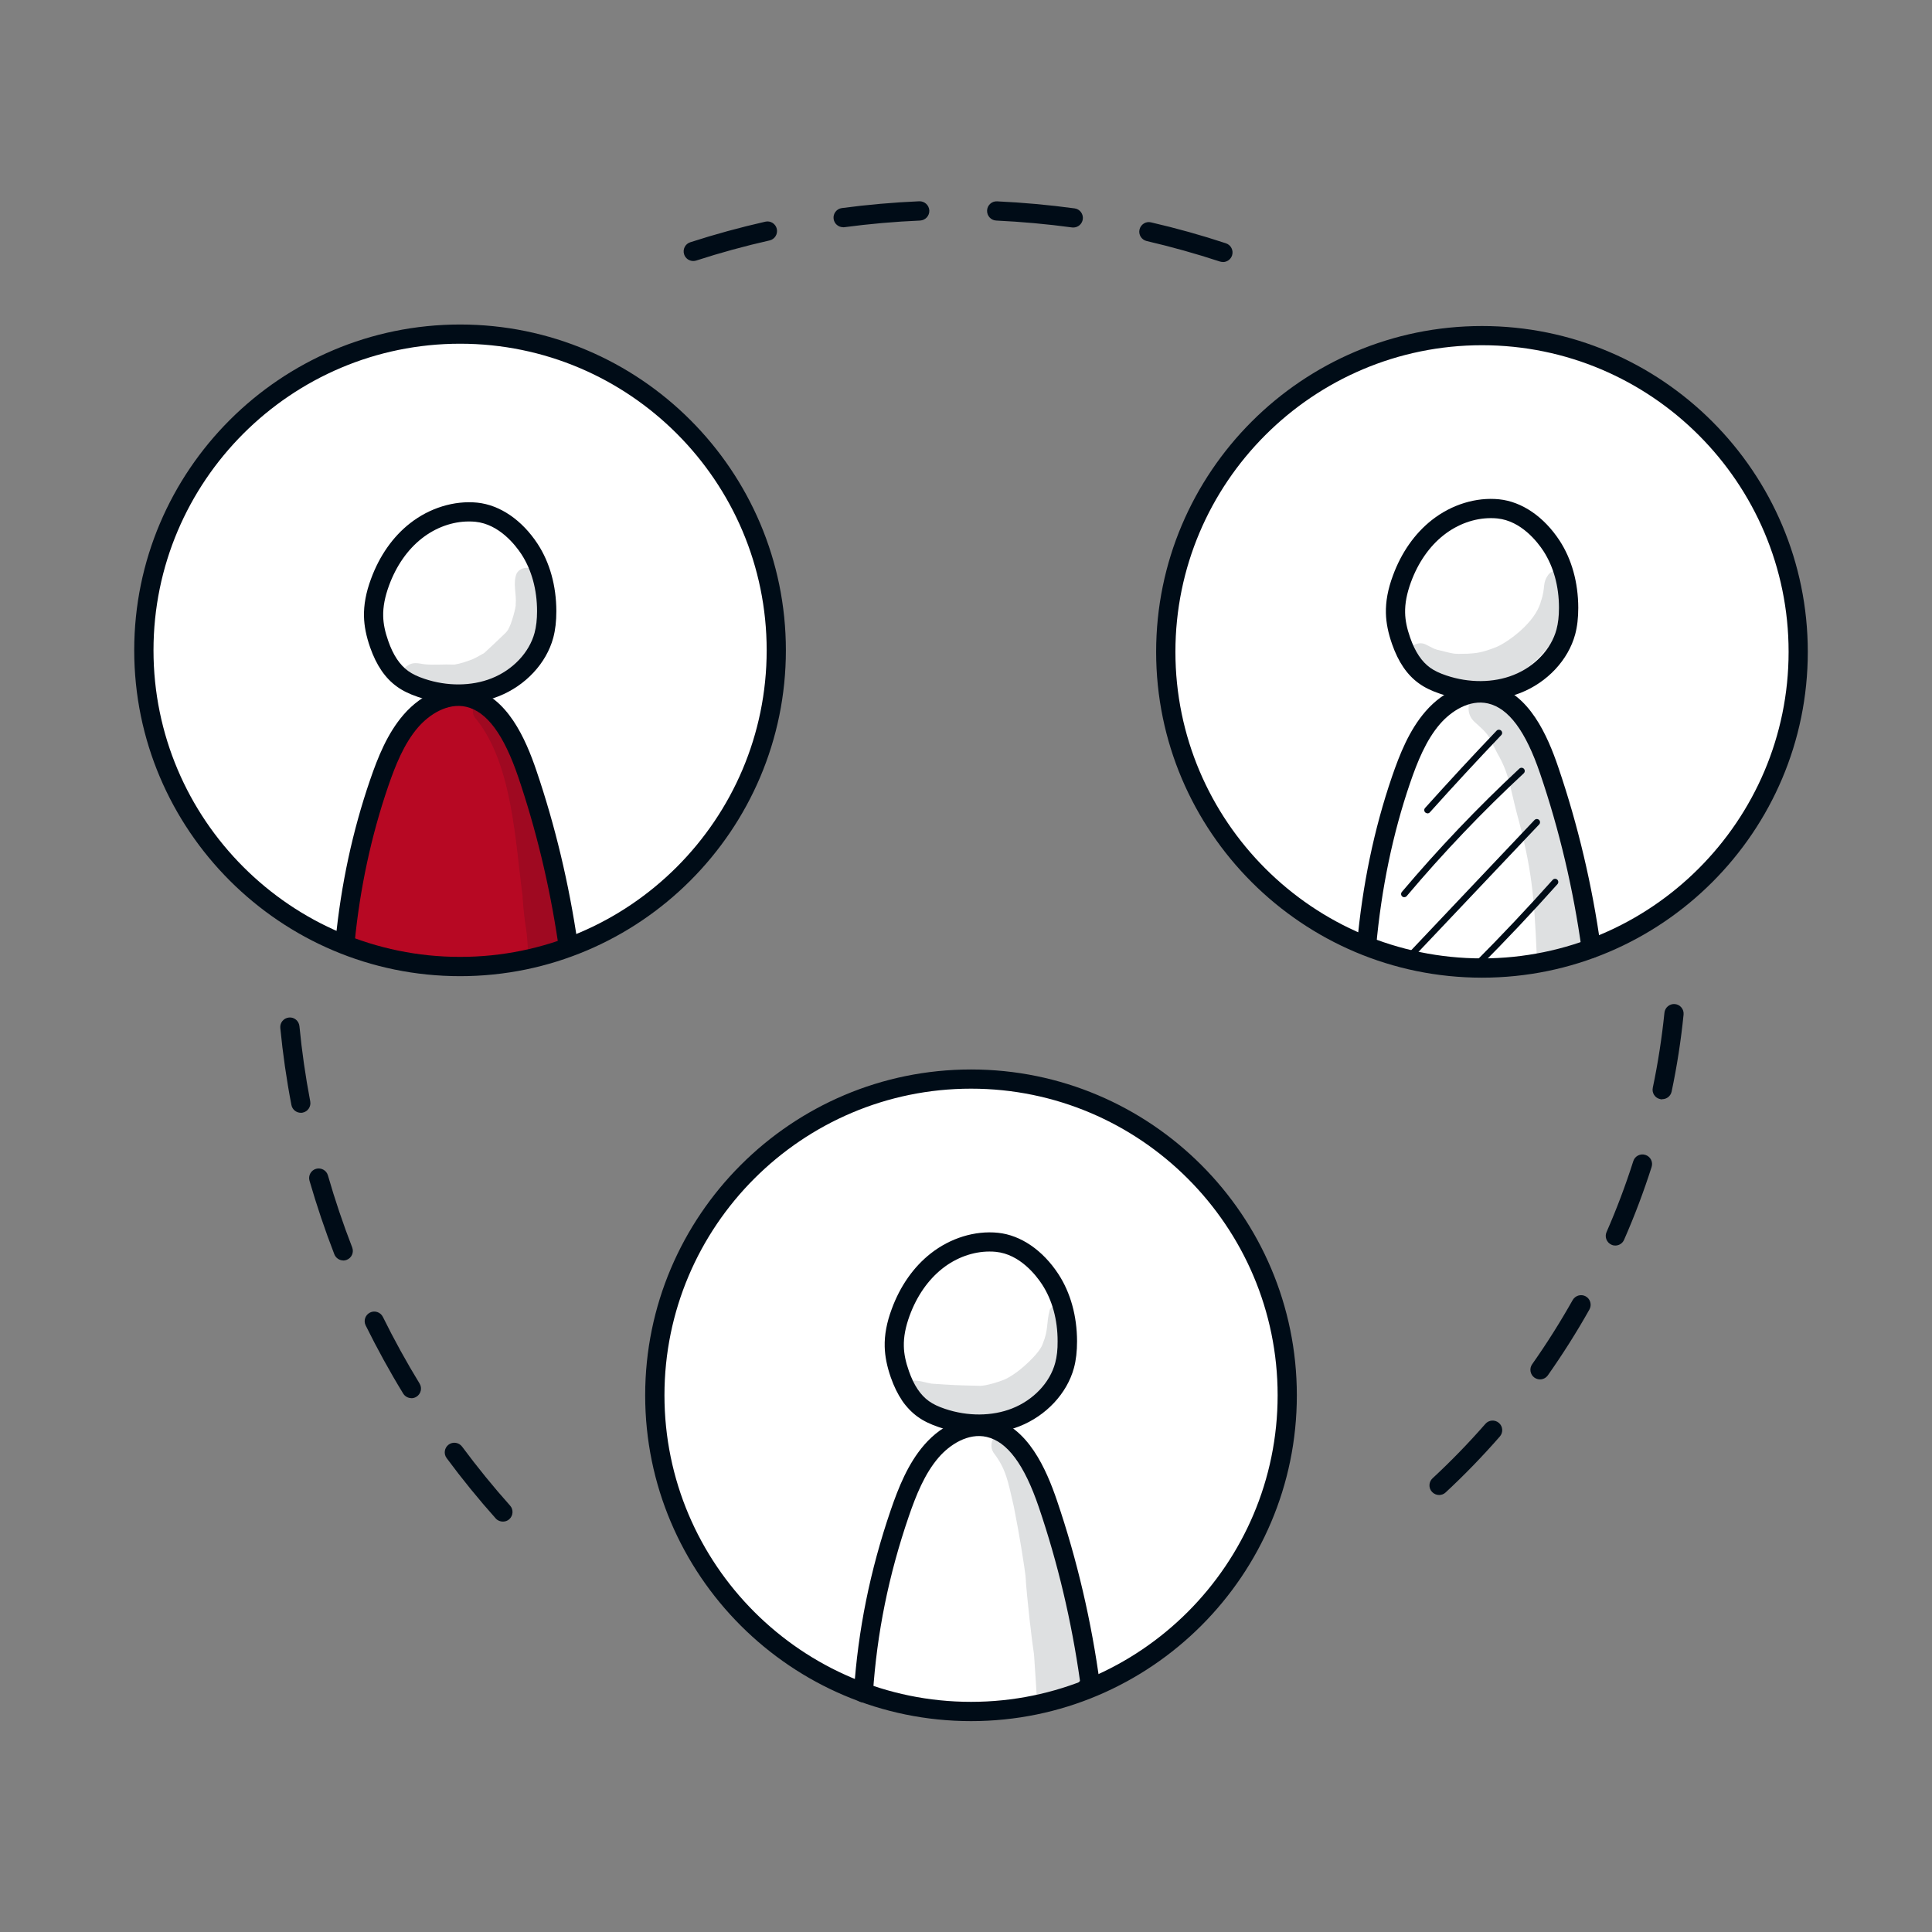 <?xml version="1.0" encoding="UTF-8"?> <svg xmlns="http://www.w3.org/2000/svg" width="140" height="140" viewBox="0 0 140 140" fill="none"><rect x="0" y="0" width="140" height="140" fill="#808080" stroke="none"/><path d="M47.645 100.876C47.645 87.963 57.721 77.959 70.147 77.959C82.573 77.959 92.648 87.963 92.648 100.876C92.648 113.79 82.573 124.255 70.147 124.255C57.721 124.255 47.645 113.785 47.645 100.876Z" fill="white"></path><g opacity="0.13"><path d="M77.352 94.992C77.16 94.45 76.344 94.406 76.07 94.904C75.796 95.984 75.993 96.301 75.566 97.359C75.396 97.989 73.938 99.408 72.897 99.917C72.689 100.032 71.456 100.46 70.941 100.421C69.161 100.378 68.985 100.367 67.495 100.263C67.035 100.186 66.575 100.005 66.109 100.049C65.046 100.142 64.942 101.742 65.978 102.005C67.38 102.317 68.35 102.849 69.018 102.859C70.481 102.996 72.026 103.04 73.379 102.377C74.897 101.523 76.081 100.043 76.809 98.482C77.116 97.424 77.527 96.082 77.346 94.997L77.352 94.992Z" fill="#000C17"></path></g><g opacity="0.13"><path d="M74.36 114.584C74.344 114.452 74.327 114.321 74.305 114.189C74.448 116.112 74.771 118.884 74.93 119.898C75.023 121.164 75.094 122.429 75.171 123.695C75.817 123.476 76.464 123.24 77.111 123.01C77.478 122.878 77.85 122.741 78.217 122.605C78.387 122.539 78.557 122.468 78.732 122.402C78.727 122.342 78.716 122.276 78.71 122.221C78.634 121.218 78.102 117.126 77.439 114.644C76.612 111.548 75.812 108.42 74.634 105.439C74.492 105.122 74.311 104.826 74.097 104.552C73.851 104.278 73.686 103.883 73.314 103.763C72.432 103.33 71.462 104.437 71.993 105.264C72.919 106.475 73.04 107.341 73.467 109.181C73.9 111.362 74.212 113.345 74.366 114.589L74.36 114.584Z" fill="#000C17"></path></g><path d="M62.57 123.361C62.57 123.361 62.537 123.361 62.521 123.361C62.137 123.334 61.847 123.005 61.874 122.621C62.175 118.123 63.047 113.811 64.542 109.439C65.112 107.779 65.797 106.059 66.975 104.7C68.334 103.133 70.191 102.394 71.818 102.766C74.481 103.38 75.823 106.47 76.596 108.749C78.048 113.017 79.1 117.51 79.713 122.106C79.757 122.435 79.565 122.747 79.253 122.857L78.984 122.95C78.623 123.071 78.223 122.879 78.102 122.512C78.015 122.254 78.086 121.986 78.261 121.805C77.648 117.466 76.645 113.231 75.27 109.198C74.223 106.125 72.991 104.47 71.5 104.125C70.153 103.813 68.816 104.689 68.021 105.61C67.002 106.788 66.378 108.36 65.852 109.889C64.394 114.146 63.545 118.337 63.255 122.709C63.233 123.076 62.926 123.361 62.559 123.361H62.57Z" fill="#000C17"></path><path d="M70.936 103.895C69.972 103.895 68.98 103.736 68.038 103.418C67.408 103.204 66.92 102.969 66.504 102.667C65.649 102.054 65.008 101.117 64.553 99.818C64.274 99.019 64.126 98.284 64.109 97.588C64.087 96.734 64.252 95.841 64.619 94.855C65.227 93.195 66.202 91.803 67.446 90.828C68.87 89.71 70.646 89.162 72.317 89.332C73.966 89.502 75.56 90.592 76.694 92.323C77.576 93.677 78.042 95.359 78.047 97.189C78.047 97.917 77.976 98.553 77.823 99.123C77.324 100.969 75.812 102.591 73.867 103.358C72.963 103.714 71.966 103.889 70.941 103.889L70.936 103.895ZM71.698 90.691C70.52 90.691 69.303 91.124 68.295 91.918C67.26 92.734 66.438 93.912 65.917 95.331C65.616 96.153 65.479 96.876 65.496 97.55C65.506 98.103 65.627 98.69 65.863 99.353C66.219 100.377 66.695 101.089 67.314 101.533C67.616 101.747 67.988 101.928 68.481 102.092C70.12 102.645 71.895 102.634 73.347 102.059C74.886 101.451 76.081 100.191 76.464 98.761C76.585 98.312 76.645 97.797 76.639 97.189C76.639 95.627 76.25 94.208 75.516 93.079C75.089 92.427 73.911 90.888 72.169 90.713C72.015 90.696 71.856 90.691 71.698 90.691Z" fill="#000C17"></path><path d="M70.366 124.719C57.348 124.719 46.752 114.129 46.752 101.111C46.752 88.094 57.343 77.498 70.366 77.498C83.389 77.498 93.974 88.088 93.974 101.111C93.974 114.134 83.384 124.719 70.366 124.719ZM70.366 78.889C58.115 78.889 48.149 88.855 48.149 101.106C48.149 113.356 58.115 123.322 70.366 123.322C82.617 123.322 92.582 113.356 92.582 101.106C92.582 88.855 82.617 78.889 70.366 78.889Z" fill="#000C17"></path><path d="M84.989 47.003C84.989 34.09 94.966 24.321 107.392 24.321C119.818 24.321 129.992 34.09 129.992 47.003C129.992 59.917 119.916 70.381 107.49 70.381C95.064 70.381 84.989 59.911 84.989 47.003Z" fill="white"></path><path d="M115.308 69.427C114.969 69.427 114.667 69.175 114.618 68.825C114.01 64.442 112.996 60.141 111.599 56.048C110.553 52.974 109.32 51.32 107.83 50.975C106.477 50.662 105.151 51.539 104.351 52.459C103.332 53.638 102.707 55.21 102.181 56.738C100.926 60.409 100.099 64.392 99.721 68.584C99.688 68.967 99.338 69.247 98.965 69.214C98.582 69.181 98.297 68.841 98.335 68.458C98.719 64.157 99.573 60.064 100.866 56.289C101.436 54.629 102.121 52.909 103.299 51.55C104.658 49.983 106.509 49.243 108.142 49.616C110.805 50.23 112.147 53.32 112.92 55.599C114.344 59.779 115.38 64.162 115.999 68.633C116.053 69.016 115.785 69.367 115.407 69.416C115.374 69.416 115.341 69.422 115.308 69.422V69.427Z" fill="#000C17"></path><path d="M103.436 58.936C103.382 58.936 103.327 58.914 103.283 58.876C103.19 58.788 103.179 58.646 103.267 58.547C104.965 56.657 106.707 54.772 108.449 52.948C108.537 52.855 108.685 52.855 108.778 52.942C108.871 53.03 108.877 53.178 108.784 53.271C107.047 55.096 105.305 56.975 103.612 58.865C103.568 58.914 103.502 58.942 103.436 58.942V58.936Z" fill="#000C17"></path><path d="M101.759 65.017C101.704 65.017 101.655 65.001 101.611 64.962C101.513 64.88 101.502 64.732 101.584 64.633C104.23 61.5 107.096 58.492 110.098 55.697C110.191 55.61 110.339 55.615 110.427 55.708C110.514 55.802 110.509 55.95 110.416 56.037C107.424 58.815 104.575 61.806 101.94 64.929C101.896 64.984 101.83 65.011 101.765 65.011L101.759 65.017Z" fill="#000C17"></path><path d="M102.083 69.619C102.028 69.619 101.968 69.597 101.924 69.553C101.831 69.466 101.826 69.318 101.913 69.225L111.194 59.423C111.282 59.33 111.43 59.324 111.523 59.412C111.616 59.5 111.622 59.648 111.534 59.741L102.253 69.542C102.209 69.592 102.143 69.614 102.083 69.614V69.619Z" fill="#000C17"></path><path d="M107.019 70.15C106.959 70.15 106.899 70.128 106.855 70.085C106.762 69.991 106.762 69.849 106.855 69.756C108.789 67.816 110.69 65.8 112.514 63.757C112.602 63.663 112.744 63.653 112.843 63.74C112.936 63.828 112.947 63.97 112.86 64.069C111.03 66.118 109.118 68.145 107.184 70.085C107.14 70.128 107.079 70.156 107.019 70.156V70.15Z" fill="#000C17"></path><g opacity="0.13"><path d="M113.648 41.606C113.276 41.217 112.602 41.223 112.229 41.606C111.72 42.28 112.032 42.51 111.659 43.578C111.259 45.129 109.26 46.521 108.482 46.866C107.331 47.326 106.953 47.331 106.356 47.37C105.205 47.408 105.402 47.381 104.131 47.079C103.814 46.97 103.978 47.041 103.381 46.734C103.173 46.614 102.921 46.581 102.69 46.647C101.951 46.827 101.803 47.918 102.477 48.279C106.323 50.871 110.07 50.126 112.859 45.973C113.402 45.019 113.774 43.962 113.878 42.866C113.949 42.433 114.004 41.935 113.648 41.612V41.606Z" fill="#000C17"></path></g><g opacity="0.13"><path d="M109.934 59.001C111.013 63.001 111.167 64.946 111.353 69.088C111.38 69.258 111.402 69.427 111.43 69.597C111.435 69.663 111.441 69.734 111.446 69.8C111.802 69.756 112.158 69.707 112.515 69.663C113.145 69.515 113.775 69.356 114.399 69.186C114.64 69.071 114.876 68.951 115.112 68.836C114.98 67.839 114.761 66.852 114.542 65.861C113.758 61.609 113.238 57.16 111.112 53.32C110.482 52.032 109.666 50.706 108.378 50C107.003 49.353 105.737 51.243 106.833 52.295C107.978 53.331 107.764 53.15 108.493 54.569C109.353 56.054 109.37 56.837 109.934 59.007V59.001Z" fill="#000C17"></path></g><path d="M107.255 50.75C106.285 50.75 105.299 50.591 104.357 50.273C103.727 50.06 103.239 49.824 102.823 49.523C101.963 48.909 101.327 47.972 100.872 46.668C100.593 45.868 100.445 45.14 100.428 44.438C100.407 43.589 100.571 42.691 100.938 41.705C101.546 40.044 102.521 38.653 103.765 37.678C105.19 36.56 106.965 36.012 108.636 36.182C110.285 36.352 111.879 37.442 113.013 39.173C113.895 40.526 114.361 42.209 114.367 44.038C114.367 44.773 114.295 45.403 114.142 45.972C113.643 47.819 112.131 49.441 110.186 50.208C109.282 50.564 108.285 50.739 107.261 50.739L107.255 50.75ZM108.022 37.546C106.844 37.546 105.628 37.979 104.62 38.773C103.584 39.584 102.762 40.768 102.242 42.187C101.941 43.008 101.804 43.732 101.82 44.406C101.831 44.959 101.952 45.545 102.187 46.208C102.543 47.233 103.02 47.945 103.639 48.389C103.94 48.602 104.313 48.783 104.806 48.947C106.444 49.501 108.219 49.49 109.671 48.914C111.211 48.306 112.405 47.046 112.789 45.616C112.909 45.167 112.969 44.652 112.969 44.044C112.969 42.482 112.575 41.063 111.846 39.935C111.419 39.283 110.241 37.743 108.499 37.568C108.345 37.551 108.186 37.546 108.028 37.546H108.022Z" fill="#000C17"></path><path d="M107.392 70.846C94.374 70.846 83.778 60.256 83.778 47.238C83.778 34.221 94.369 23.625 107.392 23.625C120.415 23.625 131 34.215 131 47.238C131 60.261 120.41 70.846 107.392 70.846ZM107.392 25.016C95.141 25.016 85.175 34.982 85.175 47.233C85.175 59.483 95.141 69.449 107.392 69.449C119.643 69.449 129.609 59.483 129.609 47.233C129.609 34.982 119.643 25.016 107.392 25.016Z" fill="#000C17"></path><path d="M33.488 70.381C46.248 70.381 56.592 59.914 56.592 47.003C56.592 34.091 46.248 23.625 33.488 23.625C20.728 23.625 10.383 34.091 10.383 47.003C10.383 59.914 20.728 70.381 33.488 70.381Z" fill="white"></path><path d="M33.981 69.948C35.641 69.948 37.28 69.734 38.885 69.29C39.531 69.109 40.172 68.896 40.791 68.633C40.096 64.14 39.044 59.735 37.669 55.429C37.022 53.407 36.003 51.117 33.938 50.646C32.551 50.334 31.088 50.996 30.108 52.021C29.127 53.046 28.541 54.377 28.031 55.703C26.492 59.713 25.484 63.916 24.996 68.183C27.829 69.285 30.979 69.937 33.987 69.937L33.981 69.948Z" fill="#B70823"></path><path d="M41.082 69.209C40.819 69.209 40.567 69.061 40.446 68.803C40.364 68.622 40.364 68.425 40.43 68.255C39.811 64.113 38.841 60.092 37.548 56.289C36.501 53.216 35.269 51.561 33.778 51.216C32.431 50.909 31.099 51.78 30.299 52.701C29.28 53.879 28.656 55.451 28.13 56.98C26.902 60.563 26.086 64.365 25.703 68.266C25.664 68.65 25.319 68.929 24.941 68.891C24.558 68.852 24.278 68.513 24.317 68.129C24.711 64.113 25.549 60.212 26.815 56.525C27.385 54.865 28.07 53.145 29.247 51.786C30.606 50.219 32.458 49.479 34.091 49.852C36.759 50.465 38.096 53.561 38.868 55.835C40.221 59.807 41.23 64.025 41.86 68.359C41.904 68.661 41.745 68.956 41.471 69.088L41.372 69.137C41.279 69.181 41.18 69.203 41.082 69.203V69.209Z" fill="#000C17"></path><g opacity="0.13"><path d="M38.928 41.655C38.709 41.019 37.756 40.976 37.438 41.556C37.142 42.263 37.449 43.069 37.367 43.814C37.411 43.945 37.044 45.304 36.83 45.583C36.759 45.709 36.896 45.517 36.945 45.463C36.885 45.539 36.786 45.671 36.726 45.758C36.693 45.797 36.666 45.83 36.633 45.863C36.129 46.361 35.603 46.843 35.082 47.325C34.145 47.852 34.365 47.731 33.565 48.01C33.356 48.071 33.148 48.125 32.935 48.158C32.918 48.158 32.902 48.158 32.88 48.158C32.173 48.125 31.466 48.202 30.765 48.136C30.732 48.136 30.71 48.131 30.694 48.125C30.321 48.065 29.943 47.977 29.604 48.191C28.82 48.613 28.985 49.884 29.85 50.092C30.803 50.328 31.779 50.629 32.77 50.542C33.992 50.438 35.126 49.851 36.173 49.243C39.044 47.769 39.778 44.005 38.934 41.649L38.928 41.655Z" fill="#000C17"></path></g><g opacity="0.13"><path d="M37.866 64.995C38.046 67.395 38.151 66.967 38.238 68.545C38.266 68.841 38.282 69.137 38.298 69.433C38.496 69.384 38.687 69.345 38.885 69.29C39.635 69.082 40.38 68.83 41.087 68.507C41.197 68.458 41.306 68.403 41.416 68.343C41.23 67.236 40.999 66.041 40.758 64.968C40.254 62.683 39.663 60.426 38.961 58.196C38.375 56.256 37.844 54.278 36.912 52.476C36.666 51.972 36.343 51.506 35.986 51.073C35.795 50.805 35.51 50.58 35.164 50.591C34.386 50.569 33.959 51.599 34.523 52.131C37.153 55.413 37.345 61.116 37.877 64.99L37.866 64.995Z" fill="#000C17"></path></g><path d="M33.203 50.986C32.233 50.986 31.247 50.827 30.305 50.509C29.675 50.296 29.187 50.06 28.771 49.759C27.91 49.145 27.275 48.208 26.82 46.91C26.541 46.11 26.393 45.381 26.376 44.68C26.355 43.831 26.519 42.932 26.886 41.946C27.494 40.286 28.469 38.889 29.713 37.919C31.137 36.801 32.918 36.259 34.584 36.423C36.233 36.593 37.827 37.684 38.961 39.415C39.843 40.768 40.309 42.45 40.315 44.28C40.315 45.014 40.243 45.65 40.09 46.219C39.591 48.066 38.079 49.688 36.134 50.455C35.23 50.811 34.233 50.986 33.209 50.986H33.203ZM33.97 37.788C32.792 37.788 31.576 38.221 30.568 39.015C29.532 39.826 28.71 41.009 28.19 42.428C27.889 43.25 27.752 43.973 27.768 44.647C27.779 45.2 27.899 45.787 28.135 46.45C28.491 47.474 28.968 48.186 29.587 48.63C29.888 48.844 30.261 49.025 30.754 49.189C32.392 49.742 34.167 49.731 35.619 49.156C37.159 48.548 38.353 47.288 38.737 45.858C38.857 45.409 38.917 44.894 38.917 44.285C38.917 42.724 38.523 41.305 37.794 40.176C37.367 39.524 36.189 37.985 34.447 37.809C34.293 37.793 34.134 37.788 33.976 37.788H33.97Z" fill="#000C17"></path><path d="M33.34 70.737C20.322 70.737 9.726 60.147 9.726 47.123C9.726 34.1 20.317 23.515 33.34 23.515C46.363 23.515 56.948 34.106 56.948 47.123C56.948 60.141 46.357 70.737 33.34 70.737ZM33.34 24.907C21.089 24.907 11.123 34.873 11.123 47.123C11.123 59.374 21.089 69.34 33.34 69.34C45.59 69.34 55.556 59.374 55.556 47.123C55.556 34.873 45.59 24.907 33.34 24.907Z" fill="#000C17"></path><path d="M36.441 110.261C36.249 110.261 36.058 110.185 35.921 110.031C34.677 108.639 33.483 107.171 32.365 105.659C32.135 105.352 32.201 104.914 32.508 104.684C32.814 104.454 33.253 104.519 33.483 104.826C34.578 106.3 35.745 107.741 36.962 109.1C37.219 109.385 37.192 109.828 36.907 110.086C36.776 110.206 36.611 110.261 36.441 110.261ZM29.812 101.314C29.576 101.314 29.346 101.194 29.215 100.98C28.239 99.386 27.33 97.726 26.497 96.044C26.327 95.698 26.47 95.282 26.815 95.112C27.155 94.942 27.576 95.085 27.746 95.43C28.557 97.074 29.45 98.695 30.404 100.257C30.606 100.586 30.502 101.013 30.174 101.216C30.058 101.287 29.932 101.32 29.812 101.32V101.314ZM24.881 91.337C24.602 91.337 24.339 91.168 24.229 90.894C23.55 89.146 22.947 87.349 22.427 85.557C22.322 85.19 22.536 84.801 22.903 84.697C23.27 84.593 23.659 84.807 23.763 85.174C24.267 86.927 24.859 88.686 25.522 90.395C25.659 90.751 25.484 91.157 25.122 91.294C25.04 91.326 24.952 91.343 24.87 91.343L24.881 91.337ZM21.802 80.637C21.473 80.637 21.183 80.407 21.117 80.073C20.761 78.227 20.492 76.347 20.312 74.496C20.273 74.112 20.553 73.772 20.936 73.734C21.314 73.69 21.659 73.975 21.698 74.359C21.873 76.172 22.136 78.002 22.481 79.81C22.552 80.188 22.306 80.555 21.928 80.626C21.884 80.637 21.84 80.637 21.796 80.637H21.802Z" fill="#000C17"></path><path d="M88.616 18.984C88.545 18.984 88.468 18.973 88.397 18.951C86.666 18.382 84.885 17.883 83.094 17.467C82.721 17.379 82.485 17.006 82.573 16.634C82.661 16.261 83.033 16.02 83.406 16.113C85.236 16.535 87.066 17.045 88.835 17.631C89.202 17.752 89.4 18.146 89.279 18.513C89.18 18.803 88.912 18.99 88.616 18.99V18.984ZM50.237 18.913C49.941 18.913 49.667 18.727 49.574 18.431C49.454 18.064 49.656 17.669 50.023 17.554C51.798 16.979 53.628 16.48 55.458 16.064C55.836 15.976 56.209 16.217 56.291 16.59C56.373 16.968 56.138 17.341 55.765 17.423C53.974 17.828 52.188 18.316 50.451 18.88C50.38 18.902 50.308 18.913 50.237 18.913ZM77.768 16.486C77.735 16.486 77.708 16.486 77.675 16.48C75.867 16.234 74.021 16.07 72.191 15.982C71.807 15.965 71.511 15.637 71.528 15.253C71.544 14.87 71.867 14.568 72.256 14.59C74.13 14.678 76.015 14.848 77.867 15.1C78.25 15.149 78.513 15.505 78.464 15.883C78.415 16.234 78.119 16.486 77.774 16.486H77.768ZM61.096 16.464C60.751 16.464 60.455 16.212 60.406 15.861C60.356 15.478 60.625 15.127 61.003 15.078C62.855 14.831 64.745 14.667 66.613 14.585C66.997 14.574 67.32 14.864 67.342 15.253C67.358 15.637 67.062 15.96 66.674 15.982C64.844 16.059 62.997 16.223 61.184 16.464C61.151 16.464 61.123 16.47 61.091 16.47L61.096 16.464Z" fill="#000C17"></path><path d="M104.28 108.333C104.094 108.333 103.907 108.256 103.77 108.108C103.507 107.829 103.524 107.385 103.809 107.122C105.145 105.884 106.433 104.558 107.638 103.178C107.89 102.887 108.329 102.86 108.619 103.112C108.909 103.364 108.937 103.802 108.685 104.093C107.447 105.512 106.126 106.876 104.757 108.147C104.625 108.273 104.455 108.333 104.285 108.333H104.28ZM111.594 99.956C111.457 99.956 111.315 99.912 111.194 99.83C110.882 99.611 110.805 99.172 111.024 98.86C112.076 97.37 113.062 95.803 113.961 94.209C114.153 93.874 114.575 93.754 114.909 93.94C115.243 94.126 115.363 94.554 115.177 94.888C114.257 96.526 113.243 98.126 112.164 99.66C112.027 99.852 111.813 99.956 111.594 99.956ZM117.056 90.258C116.963 90.258 116.87 90.242 116.777 90.198C116.426 90.045 116.262 89.634 116.415 89.283C117.15 87.607 117.802 85.875 118.355 84.139C118.47 83.772 118.864 83.569 119.232 83.689C119.599 83.805 119.801 84.199 119.681 84.566C119.111 86.347 118.443 88.122 117.686 89.842C117.571 90.105 117.314 90.258 117.045 90.258H117.056ZM120.448 79.662C120.398 79.662 120.355 79.662 120.305 79.646C119.927 79.569 119.686 79.197 119.768 78.819C120.146 77.022 120.426 75.192 120.612 73.384C120.651 73 121.001 72.721 121.374 72.759C121.757 72.797 122.037 73.137 121.998 73.521C121.812 75.378 121.522 77.252 121.133 79.098C121.061 79.427 120.777 79.651 120.453 79.651L120.448 79.662Z" fill="#000C17"></path></svg> 